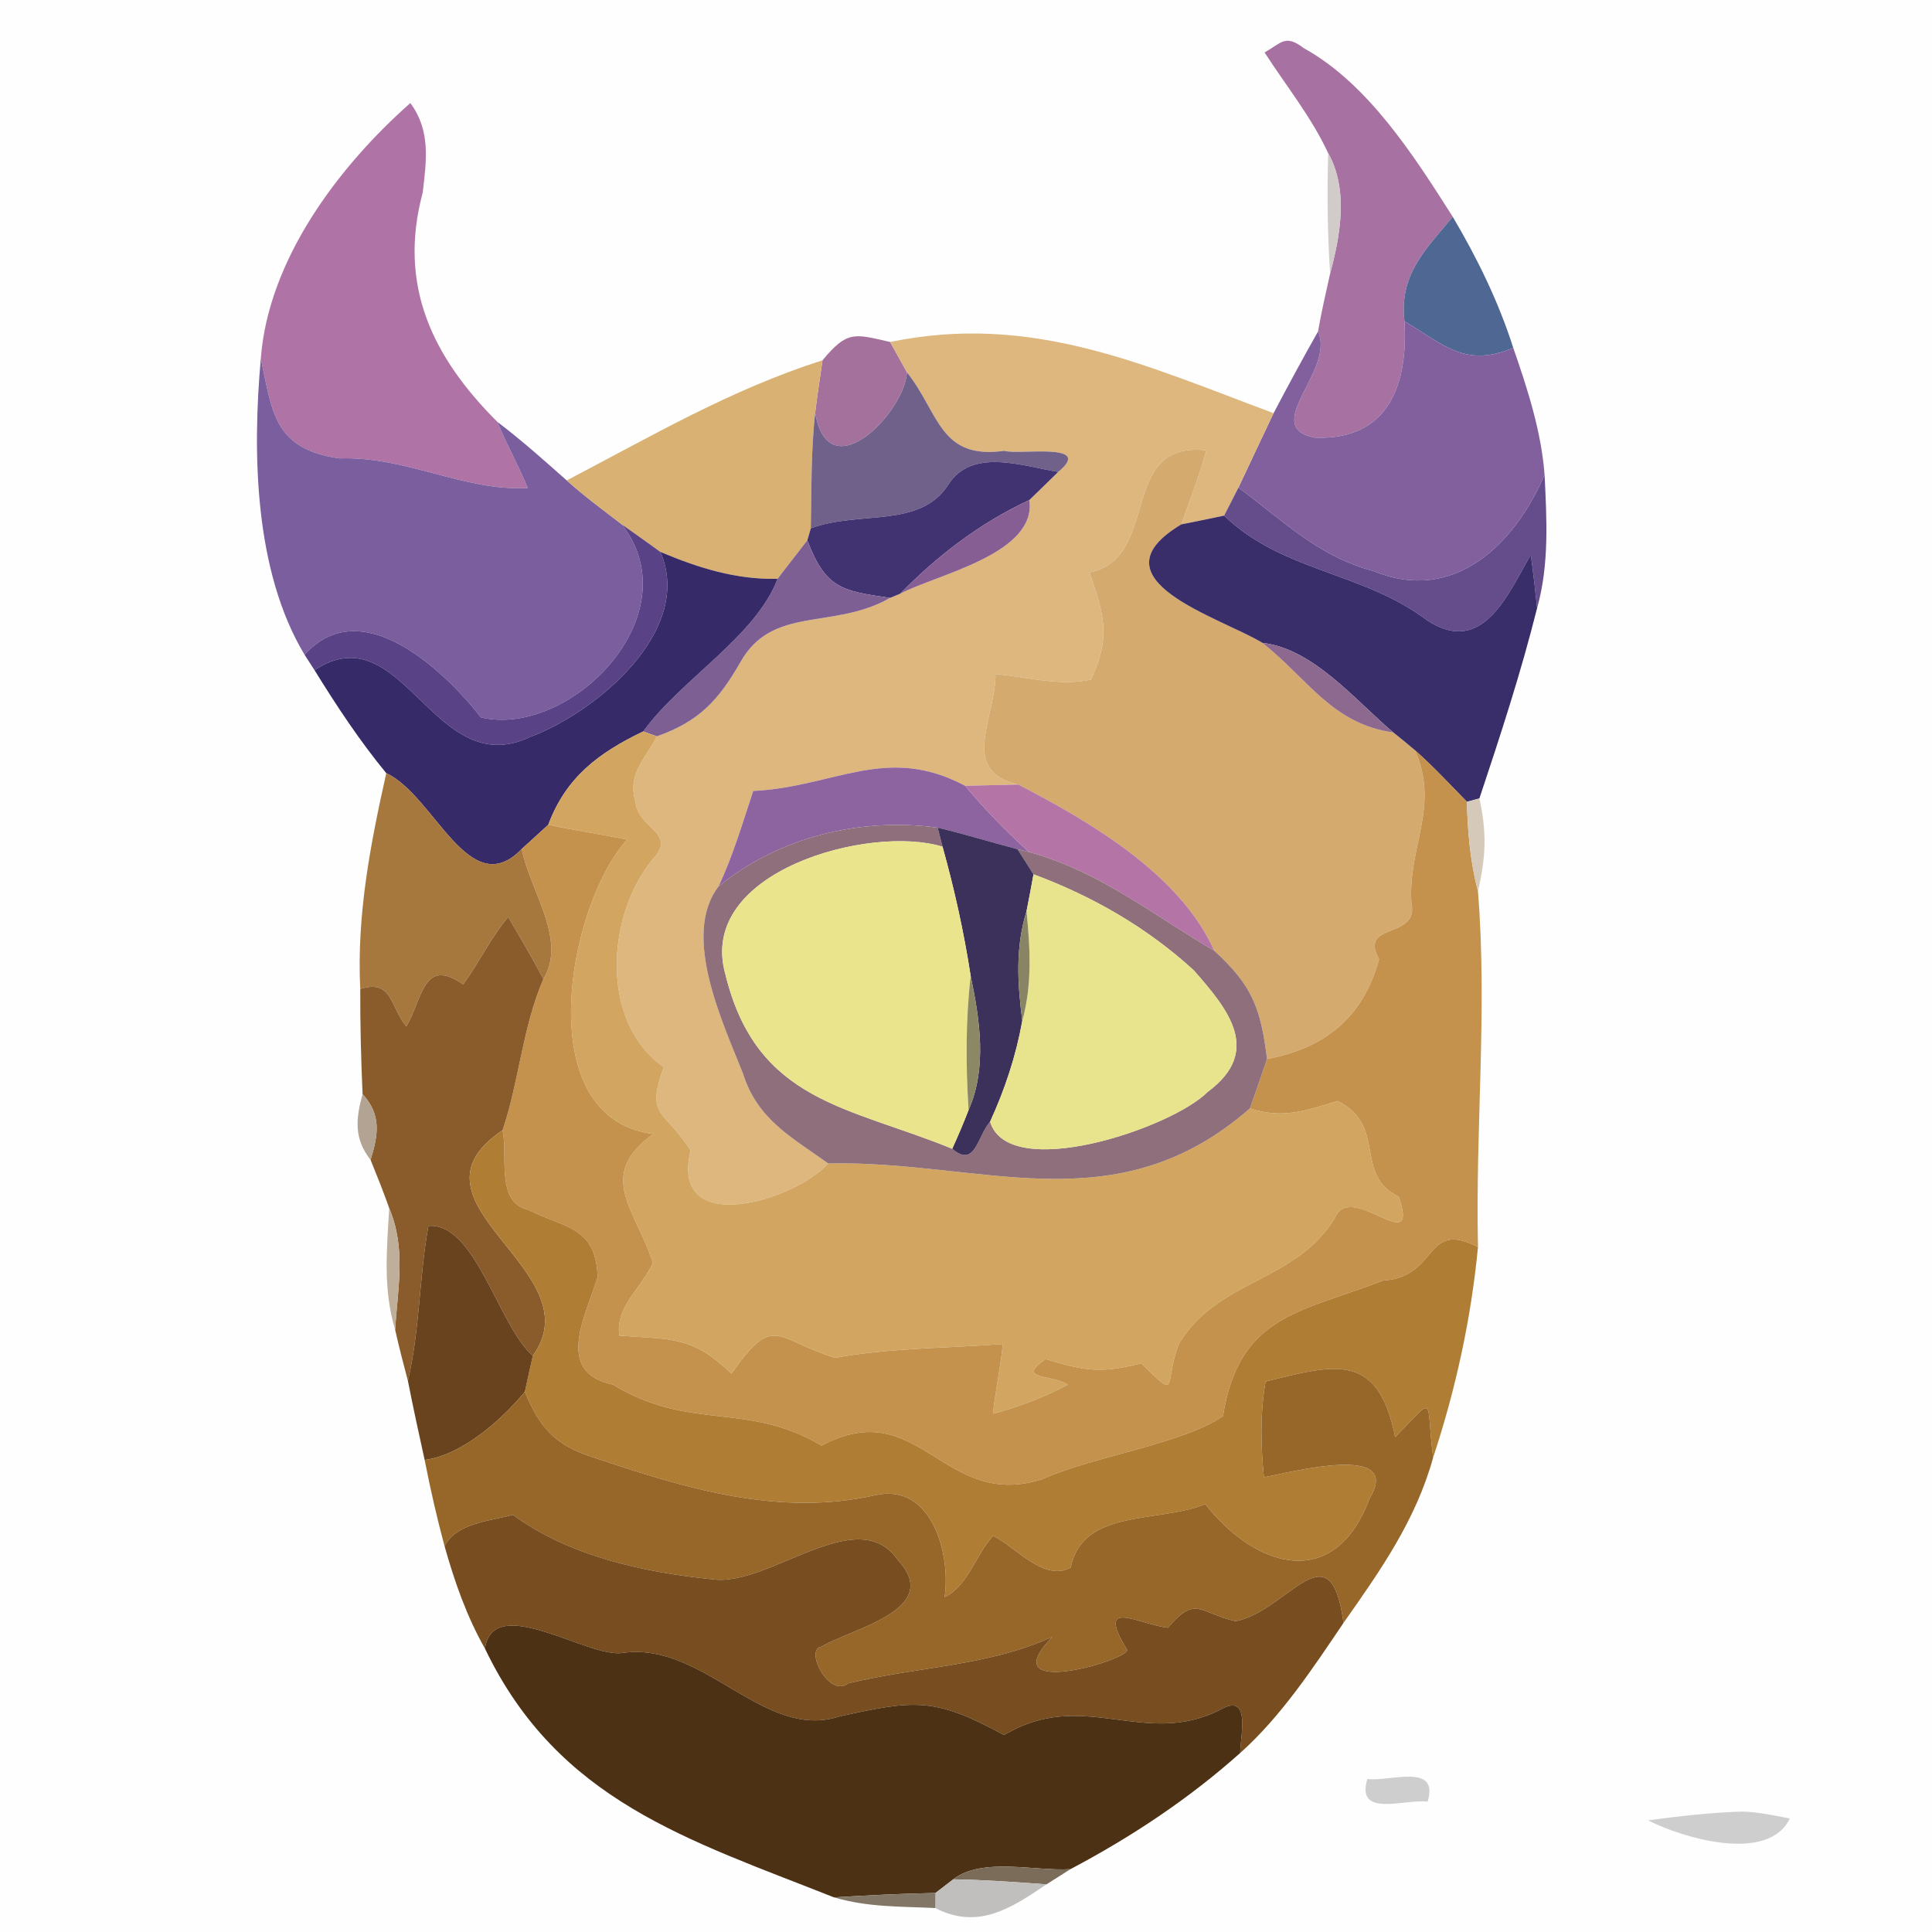 <?xml version="1.0" encoding="UTF-8" standalone="no"?>
<!DOCTYPE svg PUBLIC "-//W3C//DTD SVG 1.1//EN" "http://www.w3.org/Graphics/SVG/1.1/DTD/svg11.dtd">
<svg viewBox="0 0 150 150" height="150.0pt" width="150.0pt" xmlns="http://www.w3.org/2000/svg" version="1.1">
<path d="M 0.00 0.00 L 150.00 0.00 L 150.00 150.00 L 0.00 150.00 L 0.00 0.00 Z" fill="#fefefe" />
<path d="M 101.23 3.74 C 106.22 6.50 109.79 12.11 112.79 16.83 C 110.68 19.38 108.62 21.31 109.04 24.94 C 109.34 29.88 107.78 34.19 102.10 33.98 C 97.76 33.16 103.70 28.76 102.33 25.74 C 102.59 24.23 102.94 22.74 103.27 21.24 C 104.07 18.26 104.70 14.72 103.12 11.89 C 101.79 9.04 99.86 6.68 98.18 4.07 C 99.52 3.32 99.78 2.64 101.23 3.74 Z" fill="#a772a2" />
<path d="M 31.86 8.00 C 33.45 10.16 33.11 12.45 32.82 14.95 C 30.88 22.17 33.58 27.73 38.62 32.76 C 39.32 34.51 40.27 36.14 40.97 37.89 C 35.98 38.15 31.58 35.41 26.34 35.59 C 21.31 34.84 21.16 32.13 20.25 27.83 C 20.83 20.16 26.28 12.93 31.86 8.00 Z" fill="#af73a6" />
<path d="M 103.12 11.89 C 104.70 14.72 104.07 18.26 103.27 21.24 C 103.06 18.11 103.03 15.02 103.12 11.89 Z" fill="#d1ccc9" />
<path d="M 112.79 16.83 C 114.70 20.06 116.35 23.43 117.49 27.01 C 113.78 28.57 112.12 26.79 109.04 24.94 C 108.62 21.31 110.68 19.38 112.79 16.83 Z" fill="#4f6893" />
<path d="M 109.04 24.94 C 112.12 26.79 113.78 28.57 117.49 27.01 C 118.59 30.17 119.67 33.51 119.92 36.86 C 117.63 42.22 112.90 46.92 106.65 44.34 C 102.32 43.20 99.61 40.40 96.15 37.86 C 97.05 35.93 97.97 34.01 98.88 32.08 C 100.00 29.95 101.14 27.84 102.33 25.74 C 103.70 28.76 97.76 33.16 102.10 33.98 C 107.78 34.19 109.34 29.88 109.04 24.94 Z" fill="#82609e" />
<path d="M 69.11 26.55 C 69.54 27.33 69.98 28.12 70.42 28.91 C 70.20 32.08 64.32 38.09 63.29 32.04 C 63.45 30.68 63.67 29.33 63.86 27.97 C 65.80 25.64 66.32 25.92 69.11 26.55 Z" fill="#a4719d" />
<path d="M 98.88 32.08 C 97.97 34.01 97.05 35.93 96.15 37.86 C 95.78 38.58 95.41 39.31 95.04 40.03 C 93.94 40.27 92.83 40.49 91.72 40.71 C 92.40 38.80 93.12 36.90 93.67 34.96 C 86.74 34.21 90.18 43.32 84.58 44.45 C 85.72 47.72 86.27 49.43 84.70 52.76 C 82.29 53.30 79.72 52.55 77.29 52.33 C 77.32 55.70 74.41 59.88 79.06 60.91 C 77.68 60.94 76.31 60.98 74.93 61.01 C 68.82 57.75 64.80 61.10 58.48 61.41 C 57.64 63.92 56.92 66.43 55.78 68.83 C 52.88 72.63 56.14 79.43 57.68 83.34 C 58.81 86.93 61.44 88.27 64.30 90.33 C 61.65 93.27 51.95 96.15 53.62 89.33 C 51.65 86.15 50.07 86.81 51.54 82.85 C 46.56 79.39 47.06 71.06 50.70 66.69 C 52.61 64.62 49.51 64.35 49.34 62.25 C 48.69 60.09 50.10 58.94 51.00 57.17 C 54.29 56.00 55.78 54.38 57.48 51.42 C 59.97 46.97 64.68 48.94 69.11 46.42 L 69.90 46.09 C 72.84 44.56 80.50 43.00 79.92 38.82 C 80.67 38.09 81.42 37.37 82.16 36.64 C 85.03 34.28 78.99 35.35 77.98 35.00 C 72.95 35.71 72.93 32.08 70.42 28.91 C 69.98 28.12 69.54 27.33 69.11 26.55 C 80.12 24.27 88.87 28.35 98.88 32.08 Z" fill="#ddb77d" />
<path d="M 20.25 27.83 C 21.16 32.13 21.31 34.84 26.34 35.59 C 31.58 35.41 35.98 38.15 40.97 37.89 C 40.27 36.14 39.32 34.51 38.62 32.76 C 40.50 34.18 42.24 35.74 44.00 37.30 C 45.37 38.53 46.84 39.61 48.30 40.73 C 53.72 47.78 44.25 57.32 37.34 55.70 C 34.48 52.04 28.03 45.92 23.65 50.84 C 19.74 44.34 19.59 35.17 20.25 27.83 Z" fill="#7a5e9e" />
<path d="M 63.86 27.97 C 63.67 29.33 63.45 30.68 63.29 32.04 C 62.96 35.04 63.01 38.00 62.95 41.02 L 62.68 41.95 C 61.92 42.95 61.13 43.93 60.37 44.94 C 57.12 45.01 54.22 44.09 51.27 42.85 C 50.29 42.13 49.29 41.43 48.30 40.73 C 46.84 39.61 45.37 38.53 44.00 37.30 C 50.61 33.85 56.68 30.27 63.86 27.97 Z" fill="#d8b173" />
<path d="M 70.42 28.91 C 72.93 32.08 72.95 35.71 77.98 35.00 C 78.99 35.35 85.03 34.28 82.16 36.64 C 79.39 36.19 75.46 34.73 73.62 37.64 C 71.41 41.06 66.68 39.62 62.95 41.02 C 63.01 38.00 62.96 35.04 63.29 32.04 C 64.32 38.09 70.20 32.08 70.42 28.91 Z" fill="#70618b" />
<path d="M 93.67 34.96 C 93.12 36.90 92.40 38.80 91.72 40.71 C 84.53 45.00 94.79 47.94 98.01 49.91 C 101.54 52.70 103.42 56.21 108.18 56.87 C 108.75 57.32 109.31 57.78 109.86 58.25 C 111.80 62.65 109.30 65.71 109.58 70.08 C 110.21 73.00 105.44 71.53 107.07 74.48 C 105.86 78.90 102.98 81.36 98.37 82.22 C 97.89 78.25 97.20 76.49 94.27 73.81 C 91.65 67.89 84.60 63.78 79.06 60.91 C 74.41 59.88 77.32 55.70 77.29 52.33 C 79.72 52.55 82.29 53.30 84.70 52.76 C 86.27 49.43 85.72 47.72 84.58 44.45 C 90.18 43.32 86.74 34.21 93.67 34.96 Z" fill="#d5aa6f" />
<path d="M 82.16 36.64 C 81.42 37.37 80.67 38.09 79.92 38.82 C 76.12 40.59 72.82 43.10 69.90 46.09 L 69.11 46.42 C 65.33 45.88 64.10 45.67 62.68 41.95 L 62.95 41.02 C 66.68 39.62 71.41 41.06 73.62 37.64 C 75.46 34.73 79.39 36.19 82.16 36.64 Z" fill="#413271" />
<path d="M 119.92 36.86 C 120.09 40.32 120.29 43.84 119.34 47.21 C 119.20 45.83 119.04 44.45 118.85 43.07 C 117.10 46.08 115.13 51.01 110.80 48.16 C 105.77 44.37 99.57 44.42 95.04 40.03 C 95.41 39.31 95.78 38.58 96.15 37.86 C 99.61 40.40 102.32 43.20 106.65 44.34 C 112.90 46.92 117.63 42.22 119.92 36.86 Z" fill="#654d8c" />
<path d="M 79.92 38.82 C 80.50 43.00 72.84 44.56 69.90 46.09 C 72.82 43.10 76.12 40.59 79.92 38.82 Z" fill="#865e94" />
<path d="M 95.04 40.03 C 99.57 44.42 105.77 44.37 110.80 48.16 C 115.13 51.01 117.10 46.08 118.85 43.07 C 119.04 44.45 119.20 45.83 119.34 47.21 C 118.09 52.21 116.49 57.10 114.86 61.99 L 113.89 62.25 C 112.57 60.90 111.27 59.50 109.86 58.25 C 109.31 57.78 108.75 57.32 108.18 56.87 C 105.23 54.39 101.99 50.37 98.01 49.91 C 94.79 47.94 84.53 45.00 91.72 40.71 C 92.83 40.49 93.94 40.27 95.04 40.03 Z" fill="#392d6a" />
<path d="M 48.30 40.73 C 49.29 41.43 50.29 42.13 51.27 42.85 C 53.94 48.99 46.18 55.36 41.15 57.22 C 33.66 60.77 31.26 47.51 24.42 52.03 L 23.65 50.84 C 28.03 45.92 34.48 52.04 37.34 55.70 C 44.25 57.32 53.72 47.78 48.30 40.73 Z" fill="#594285" />
<path d="M 62.68 41.95 C 64.10 45.67 65.33 45.88 69.11 46.42 C 64.68 48.94 59.97 46.97 57.48 51.42 C 55.78 54.38 54.29 56.00 51.00 57.17 L 49.94 56.79 C 52.85 52.76 58.65 49.45 60.37 44.94 C 61.13 43.93 61.92 42.95 62.68 41.95 Z" fill="#7d5f94" />
<path d="M 51.27 42.85 C 54.22 44.09 57.12 45.01 60.37 44.94 C 58.65 49.45 52.85 52.76 49.94 56.79 C 46.50 58.44 43.95 60.33 42.57 64.03 C 41.89 64.66 41.20 65.28 40.51 65.91 C 36.43 70.15 33.74 61.76 29.99 60.03 C 27.92 57.51 26.13 54.80 24.42 52.03 C 31.26 47.51 33.66 60.77 41.15 57.22 C 46.18 55.36 53.94 48.99 51.27 42.85 Z" fill="#372a68" />
<path d="M 98.01 49.91 C 101.99 50.37 105.23 54.39 108.18 56.87 C 103.42 56.21 101.54 52.70 98.01 49.91 Z" fill="#8d698f" />
<path d="M 49.94 56.79 L 51.00 57.17 C 50.10 58.94 48.69 60.09 49.34 62.25 C 49.51 64.35 52.61 64.62 50.70 66.69 C 47.06 71.06 46.56 79.39 51.54 82.85 C 50.07 86.81 51.65 86.15 53.62 89.33 C 51.95 96.15 61.65 93.27 64.30 90.33 C 76.16 90.06 86.58 95.20 97.04 86.06 C 99.68 86.90 101.35 86.22 103.86 85.48 C 107.74 87.43 105.05 91.19 108.60 92.91 C 110.28 97.89 104.89 91.58 103.65 94.55 C 100.57 99.61 94.49 99.30 91.50 104.39 C 90.33 107.61 91.60 108.76 88.60 105.85 C 85.50 106.64 84.26 106.46 81.19 105.52 C 78.79 107.16 81.69 106.68 82.90 107.51 C 81.06 108.49 79.10 109.23 77.09 109.77 C 77.29 107.95 77.68 106.17 77.86 104.35 C 73.38 104.69 69.26 104.63 64.83 105.42 C 60.17 103.98 60.13 101.90 56.79 106.65 C 53.74 103.72 52.19 104.00 48.09 103.70 C 47.75 101.49 49.80 100.01 50.69 98.06 C 49.43 93.97 46.19 91.32 50.72 88.04 C 41.00 86.81 44.11 70.19 48.69 65.19 C 46.66 64.76 44.60 64.48 42.57 64.03 C 43.95 60.33 46.50 58.44 49.94 56.79 Z" fill="#d2a661" />
<path d="M 109.86 58.25 C 111.27 59.50 112.57 60.90 113.89 62.25 C 113.95 64.61 114.15 66.92 114.75 69.21 C 115.49 78.45 114.54 87.56 114.75 96.82 C 110.57 94.65 111.70 99.17 107.39 99.42 C 100.96 101.91 96.21 102.07 94.95 109.95 C 91.77 112.12 84.95 113.04 80.90 114.85 C 73.20 117.29 71.38 108.18 63.79 112.24 C 58.02 108.79 53.55 111.15 47.59 107.50 C 42.96 106.54 45.54 102.06 46.40 99.14 C 46.26 95.21 43.88 95.37 41.01 93.93 C 38.47 93.36 39.45 89.72 39.02 87.75 C 40.33 83.85 40.55 79.80 42.19 76.01 C 44.06 72.93 41.13 69.16 40.51 65.91 C 41.20 65.28 41.89 64.66 42.57 64.03 C 44.60 64.48 46.66 64.76 48.69 65.19 C 44.11 70.19 41.00 86.81 50.72 88.04 C 46.19 91.32 49.43 93.97 50.69 98.06 C 49.80 100.01 47.75 101.49 48.09 103.70 C 52.19 104.00 53.74 103.72 56.79 106.65 C 60.13 101.90 60.17 103.98 64.83 105.42 C 69.26 104.63 73.38 104.69 77.86 104.35 C 77.68 106.17 77.29 107.95 77.09 109.77 C 79.10 109.23 81.06 108.49 82.90 107.51 C 81.69 106.68 78.79 107.16 81.19 105.52 C 84.26 106.46 85.50 106.64 88.60 105.85 C 91.60 108.76 90.33 107.61 91.50 104.39 C 94.49 99.30 100.57 99.61 103.65 94.55 C 104.89 91.58 110.28 97.89 108.60 92.91 C 105.05 91.19 107.74 87.43 103.86 85.48 C 101.35 86.22 99.68 86.90 97.04 86.06 C 97.50 84.78 97.94 83.50 98.37 82.22 C 102.98 81.36 105.86 78.90 107.07 74.48 C 105.44 71.53 110.21 73.00 109.58 70.08 C 109.30 65.71 111.80 62.65 109.86 58.25 Z" fill="#c4924c" />
<path d="M 74.93 61.01 C 76.47 62.85 78.12 64.54 79.89 66.15 L 79.00 65.93 C 76.93 65.39 74.88 64.75 72.80 64.26 C 66.85 63.44 60.48 64.97 55.78 68.83 C 56.92 66.43 57.64 63.92 58.48 61.41 C 64.80 61.10 68.82 57.75 74.93 61.01 Z" fill="#8d649f" />
<path d="M 29.99 60.03 C 33.74 61.76 36.43 70.15 40.51 65.91 C 41.13 69.16 44.06 72.93 42.19 76.01 C 41.33 74.38 40.39 72.79 39.46 71.19 C 38.08 72.83 37.19 74.75 35.96 76.43 C 32.86 74.25 32.81 77.55 31.55 79.69 C 30.27 78.15 30.48 76.00 27.97 76.78 C 27.69 71.06 28.75 65.57 29.99 60.03 Z" fill="#a7783e" />
<path d="M 74.93 61.01 C 76.31 60.98 77.68 60.94 79.06 60.91 C 84.60 63.78 91.65 67.89 94.27 73.81 C 89.45 70.99 85.42 67.68 79.89 66.15 C 78.12 64.54 76.47 62.85 74.93 61.01 Z" fill="#b474a6" />
<path d="M 113.89 62.25 L 114.86 61.99 C 115.45 64.69 115.36 66.53 114.75 69.21 C 114.15 66.92 113.95 64.61 113.89 62.25 Z" fill="#d5c9ba" />
<path d="M 72.80 64.26 L 73.18 65.74 C 67.60 63.99 54.05 67.63 56.32 75.65 C 58.75 85.60 65.92 85.90 73.93 89.19 C 75.72 90.74 75.89 88.17 76.87 87.09 C 78.31 91.84 90.96 87.61 93.77 84.77 C 98.05 81.60 95.32 78.33 92.68 75.33 C 89.05 72.01 84.84 69.59 80.24 67.88 C 79.83 67.23 79.42 66.58 79.00 65.93 L 79.89 66.15 C 85.42 67.68 89.45 70.99 94.27 73.81 C 97.20 76.49 97.89 78.25 98.37 82.22 C 97.94 83.50 97.50 84.78 97.04 86.06 C 86.58 95.20 76.16 90.06 64.30 90.33 C 61.44 88.27 58.81 86.93 57.68 83.34 C 56.14 79.43 52.88 72.63 55.78 68.83 C 60.48 64.97 66.85 63.44 72.80 64.26 Z" fill="#8e6f7b" />
<path d="M 72.80 64.26 C 74.88 64.75 76.93 65.39 79.00 65.93 C 79.42 66.58 79.83 67.23 80.24 67.88 C 80.07 68.83 79.89 69.79 79.70 70.74 C 78.82 73.60 79.00 76.34 79.37 79.26 C 78.88 81.99 78.02 84.57 76.87 87.09 C 75.89 88.17 75.72 90.74 73.93 89.19 C 74.38 88.20 74.81 87.20 75.20 86.18 C 76.65 82.91 76.07 79.14 75.36 75.76 C 74.84 72.37 74.10 69.04 73.18 65.74 L 72.80 64.26 Z" fill="#3c315a" />
<path d="M 73.18 65.74 C 74.10 69.04 74.84 72.37 75.36 75.76 C 74.97 79.25 74.98 82.68 75.20 86.18 C 74.81 87.20 74.38 88.20 73.93 89.19 C 65.92 85.90 58.75 85.60 56.32 75.65 C 54.05 67.63 67.60 63.99 73.18 65.74 Z" fill="#eae58d" />
<path d="M 80.24 67.88 C 84.84 69.59 89.05 72.01 92.68 75.33 C 95.32 78.33 98.05 81.60 93.77 84.77 C 90.96 87.61 78.31 91.84 76.87 87.09 C 78.02 84.57 78.88 81.99 79.37 79.26 C 80.15 76.43 79.98 73.63 79.70 70.74 C 79.89 69.79 80.07 68.83 80.24 67.88 Z" fill="#e8e38d" />
<path d="M 39.46 71.19 C 40.39 72.79 41.33 74.38 42.19 76.01 C 40.55 79.80 40.33 83.85 39.02 87.75 C 30.58 93.43 46.19 98.61 41.37 105.26 C 38.70 102.96 36.93 94.89 33.26 95.18 C 32.54 99.18 32.60 103.23 31.67 107.21 C 31.32 105.90 30.98 104.58 30.68 103.25 C 30.88 99.95 31.54 96.97 30.22 93.81 C 29.78 92.54 29.27 91.30 28.77 90.05 C 29.37 88.11 29.63 86.56 28.15 84.95 C 28.03 82.23 27.96 79.50 27.97 76.78 C 30.48 76.00 30.27 78.15 31.55 79.69 C 32.81 77.55 32.86 74.25 35.96 76.43 C 37.19 74.75 38.08 72.83 39.46 71.19 Z" fill="#8a5c2c" />
<path d="M 79.70 70.74 C 79.98 73.63 80.15 76.43 79.37 79.26 C 79.00 76.34 78.82 73.60 79.70 70.74 Z" fill="#898564" />
<path d="M 75.36 75.76 C 76.07 79.14 76.65 82.91 75.20 86.18 C 74.98 82.68 74.97 79.25 75.36 75.76 Z" fill="#8c8764" />
<path d="M 28.15 84.95 C 29.63 86.56 29.37 88.11 28.77 90.05 C 27.47 88.40 27.62 86.87 28.15 84.95 Z" fill="#b2a393" />
<path d="M 39.02 87.75 C 39.45 89.72 38.47 93.36 41.01 93.93 C 43.88 95.37 46.26 95.21 46.40 99.14 C 45.54 102.06 42.96 106.54 47.59 107.50 C 53.55 111.15 58.02 108.79 63.79 112.24 C 71.38 108.18 73.20 117.29 80.90 114.85 C 84.95 113.04 91.77 112.12 94.95 109.95 C 96.21 102.07 100.96 101.91 107.39 99.42 C 111.70 99.17 110.57 94.65 114.75 96.82 C 114.22 102.37 113.02 107.87 111.27 113.16 C 110.65 108.53 111.61 108.22 108.32 111.58 C 107.00 104.93 103.67 105.92 98.26 107.26 C 97.83 109.70 97.88 112.24 98.13 114.69 C 100.17 114.33 108.99 111.95 106.33 116.35 C 103.64 123.60 97.50 121.79 93.58 116.78 C 89.91 118.27 84.06 117.11 83.13 121.70 C 81.06 122.85 78.89 120.11 77.10 119.24 C 75.77 120.69 75.13 123.17 73.34 124.00 C 73.83 120.69 72.36 115.14 68.02 116.07 C 60.48 117.80 53.14 115.54 45.95 113.11 C 43.09 112.20 41.86 110.78 40.75 108.05 C 40.95 107.12 41.16 106.19 41.37 105.26 C 46.19 98.61 30.58 93.43 39.02 87.75 Z" fill="#b07d35" />
<path d="M 30.22 93.81 C 31.54 96.97 30.88 99.95 30.68 103.25 C 29.73 100.11 30.03 97.03 30.22 93.81 Z" fill="#bfae9a" />
<path d="M 33.26 95.18 C 36.93 94.89 38.70 102.96 41.37 105.26 C 41.16 106.19 40.95 107.12 40.75 108.05 C 38.97 110.24 35.84 112.99 32.97 113.35 C 32.52 111.30 32.07 109.26 31.67 107.21 C 32.60 103.23 32.54 99.18 33.26 95.18 Z" fill="#69431e" />
<path d="M 108.32 111.58 C 111.61 108.22 110.65 108.53 111.27 113.16 C 109.93 118.02 107.17 121.94 104.31 126.00 C 103.30 118.43 100.01 125.07 95.94 125.87 C 93.16 125.26 92.85 123.79 90.68 126.38 C 88.34 126.09 84.99 123.98 87.52 128.11 C 87.49 128.94 76.95 131.98 81.70 127.09 C 76.57 129.40 71.29 129.37 65.85 130.70 C 64.37 131.86 62.43 128.04 63.77 127.85 C 66.11 126.44 73.31 124.96 69.69 121.10 C 66.57 116.59 59.71 123.21 55.35 122.62 C 50.02 122.08 44.22 120.84 39.82 117.61 C 38.09 118.08 35.35 118.26 34.52 120.06 C 33.92 117.84 33.41 115.60 32.97 113.35 C 35.84 112.99 38.97 110.24 40.75 108.05 C 41.86 110.78 43.09 112.20 45.95 113.11 C 53.14 115.54 60.48 117.80 68.02 116.07 C 72.36 115.14 73.83 120.69 73.34 124.00 C 75.13 123.17 75.77 120.69 77.10 119.24 C 78.89 120.11 81.06 122.85 83.13 121.70 C 84.06 117.11 89.91 118.27 93.58 116.78 C 97.50 121.79 103.64 123.60 106.33 116.35 C 108.99 111.95 100.17 114.33 98.13 114.69 C 97.88 112.24 97.83 109.70 98.26 107.26 C 103.67 105.92 107.00 104.93 108.32 111.58 Z" fill="#976629" />
<path d="M 39.82 117.61 C 44.22 120.84 50.02 122.08 55.35 122.62 C 59.71 123.21 66.57 116.59 69.69 121.10 C 73.31 124.96 66.11 126.44 63.77 127.85 C 62.43 128.04 64.37 131.86 65.85 130.70 C 71.29 129.37 76.57 129.40 81.70 127.09 C 76.95 131.98 87.49 128.94 87.52 128.11 C 84.99 123.98 88.34 126.09 90.68 126.38 C 92.85 123.79 93.16 125.26 95.94 125.87 C 100.01 125.07 103.30 118.43 104.31 126.00 C 101.94 129.51 99.46 133.27 96.29 136.10 C 96.28 134.85 97.20 131.30 94.71 132.76 C 88.79 135.74 84.10 131.02 77.96 134.71 C 72.59 131.79 71.07 131.95 65.15 133.27 C 59.30 135.16 54.65 127.44 48.36 128.33 C 45.67 128.78 38.33 123.59 37.65 127.99 C 36.23 125.49 35.30 122.82 34.52 120.06 C 35.35 118.26 38.09 118.08 39.82 117.61 Z" fill="#784e20" />
<path d="M 48.36 128.33 C 54.65 127.44 59.30 135.16 65.15 133.27 C 71.07 131.95 72.59 131.79 77.96 134.71 C 84.10 131.02 88.79 135.74 94.71 132.76 C 97.20 131.30 96.28 134.85 96.29 136.10 C 92.29 139.67 87.84 142.62 83.11 145.12 C 80.40 145.30 76.25 144.17 74.01 145.91 L 72.63 146.97 C 70.00 147.02 67.38 147.15 64.75 147.31 C 53.46 142.83 43.33 139.84 37.65 127.99 C 38.33 123.59 45.67 128.78 48.36 128.33 Z" fill="#4d3114" />
<path d="M 106.16 138.12 C 107.90 138.35 111.77 136.83 110.84 139.88 C 109.10 139.65 105.23 141.17 106.16 138.12 Z" fill="#cecece" />
<path d="M 135.23 140.65 C 136.48 140.67 137.74 140.95 138.96 141.19 C 137.28 144.68 130.65 142.71 127.95 141.33 C 130.36 141.01 132.80 140.73 135.23 140.65 Z" fill="#cececf" />
<path d="M 83.11 145.12 C 82.49 145.52 81.87 145.91 81.25 146.30 C 78.84 146.12 76.43 145.95 74.01 145.91 C 76.25 144.17 80.40 145.30 83.11 145.12 Z" fill="#7b6c5a" />
<path d="M 74.01 145.91 C 76.43 145.95 78.84 146.12 81.25 146.30 C 78.51 148.15 75.94 149.86 72.62 148.14 L 72.63 146.97 L 74.01 145.91 Z" fill="#c0bfbe" />
<path d="M 64.75 147.31 C 67.38 147.15 70.00 147.02 72.63 146.97 L 72.62 148.14 C 69.91 148.01 67.39 148.09 64.75 147.31 Z" fill="#827767" /></svg>